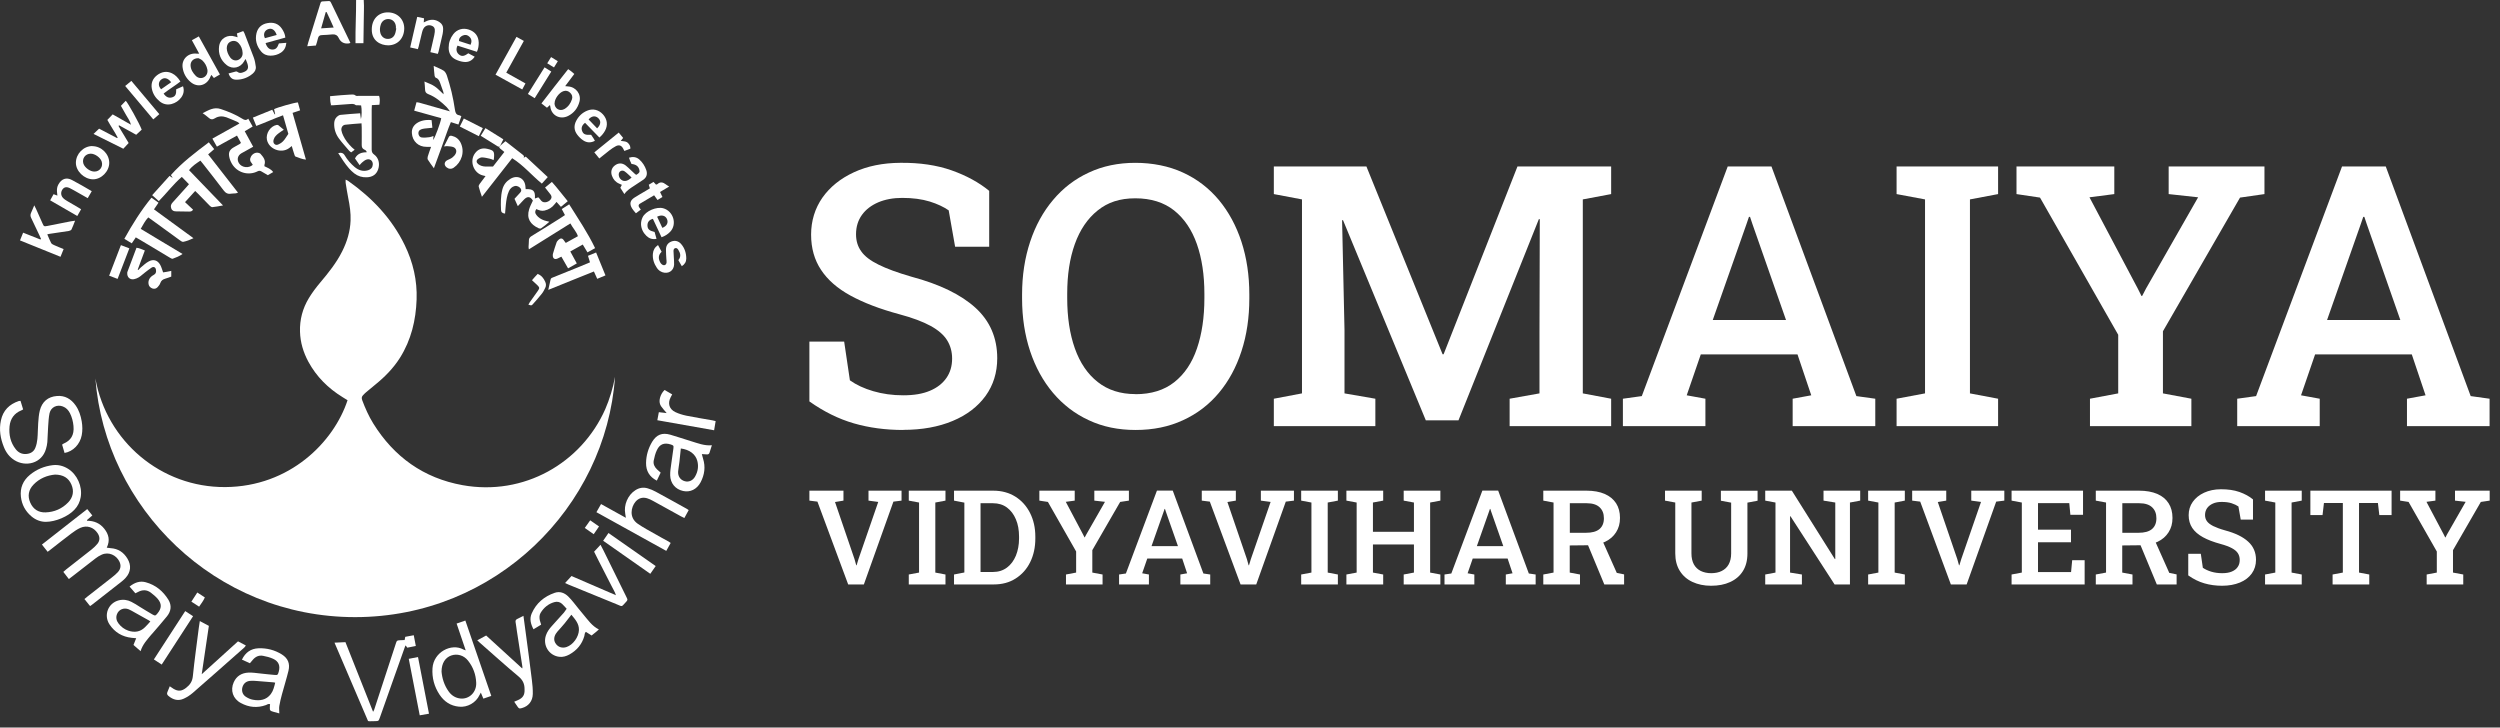 <svg width="189" height="55" viewBox="0 0 189 55" fill="none" xmlns="http://www.w3.org/2000/svg">
<rect x="0" y="0" width="189" height="55" fill="#333333" stroke="none"/>
<g clip-path="url(#clip0_856_8811)">
<path d="M26.488 3.245C26.419 3.268 26.397 3.283 26.366 3.283C26.006 3.328 25.751 3.187 25.599 2.857C25.513 2.67 25.361 2.584 25.143 2.599C24.877 2.622 24.619 2.645 24.353 2.652C24.17 2.652 24.072 2.721 24.034 2.911C24.003 3.085 23.935 3.26 23.881 3.442C23.669 3.458 23.464 3.473 23.228 3.496C23.259 3.374 23.281 3.29 23.304 3.207C23.6 2.257 23.897 1.3 24.193 0.35C24.261 0.114 24.269 0.107 24.512 0.099C25.052 0.084 24.907 -0.015 25.158 0.479C25.553 1.285 25.941 2.098 26.328 2.903C26.381 3.009 26.427 3.116 26.488 3.237M24.695 0.912H24.626C24.512 1.307 24.406 1.702 24.277 2.143C24.619 2.12 24.9 2.105 25.226 2.082C25.037 1.664 24.877 1.285 24.695 0.92" fill="white"/>
<path d="M28.107 2.219C28.107 1.459 28.601 0.935 29.315 0.935C30.029 0.935 30.553 1.444 30.561 2.135C30.561 2.887 30.067 3.419 29.353 3.427C28.768 3.427 28.091 3.085 28.107 2.219ZM29.953 2.15C29.953 2.15 29.938 2.15 29.93 2.15C29.93 2.097 29.93 2.044 29.93 1.991C29.9 1.687 29.695 1.474 29.421 1.444C29.125 1.413 28.874 1.573 28.783 1.869C28.715 2.082 28.699 2.295 28.76 2.507C28.836 2.766 29.041 2.933 29.292 2.941C29.543 2.956 29.771 2.819 29.862 2.568C29.915 2.439 29.93 2.287 29.961 2.15" fill="white"/>
<path d="M31.579 3.715C31.381 3.67 31.206 3.632 31.009 3.586C31.191 2.811 31.366 2.059 31.541 1.276C31.73 1.314 31.89 1.345 32.057 1.383C32.057 1.489 32.042 1.573 32.035 1.694C32.126 1.649 32.202 1.611 32.278 1.58C32.612 1.444 32.931 1.466 33.235 1.679C33.41 1.801 33.509 1.968 33.501 2.188C33.501 2.317 33.486 2.439 33.463 2.568C33.364 3.009 33.265 3.45 33.159 3.89C33.144 3.943 33.121 3.989 33.098 4.073C32.916 4.027 32.733 3.989 32.536 3.943C32.62 3.571 32.703 3.229 32.779 2.887C32.817 2.728 32.855 2.568 32.87 2.409C32.901 2.143 32.817 2.006 32.612 1.937C32.399 1.861 32.164 1.937 32.035 2.127C31.974 2.219 31.936 2.325 31.913 2.424C31.822 2.796 31.73 3.161 31.647 3.533C31.632 3.586 31.617 3.632 31.586 3.723" fill="white"/>
<path d="M26.921 0H27.499C27.537 0.547 27.499 1.087 27.499 1.618C27.499 2.15 27.484 2.705 27.476 3.267H26.876C26.861 2.181 26.929 1.109 26.921 0Z" fill="white"/>
<path d="M46.494 28.51C45.795 38.327 37.468 46.655 26.845 46.655C16.253 46.655 7.955 38.373 7.211 28.609C8.062 33.373 12.18 36.853 17.028 36.823C21.914 36.792 25.234 33.419 26.275 30.258C26.154 30.182 26.024 30.098 25.895 30.022C24.809 29.353 23.927 28.48 23.312 27.347C22.932 26.641 22.704 25.889 22.681 25.083C22.651 24.171 22.879 23.313 23.35 22.538C23.6 22.12 23.904 21.725 24.216 21.352C24.839 20.615 25.439 19.863 25.872 18.997C26.237 18.267 26.473 17.5 26.503 16.679C26.526 16.102 26.442 15.54 26.328 14.977C26.252 14.597 26.192 14.21 26.131 13.822C26.123 13.754 26.131 13.685 26.131 13.579C26.222 13.625 26.29 13.648 26.343 13.693C28.144 14.97 29.626 16.527 30.599 18.533C31.229 19.833 31.548 21.2 31.495 22.644C31.442 24.209 31.085 25.699 30.241 27.044C29.747 27.826 29.109 28.48 28.387 29.065C28.144 29.262 27.909 29.452 27.673 29.657C27.597 29.718 27.529 29.794 27.46 29.863C27.339 29.977 27.324 30.098 27.384 30.258C27.612 30.866 27.871 31.451 28.213 32.005C29.785 34.543 32.027 36.146 34.968 36.678C39.603 37.514 43.949 35.014 45.757 30.934C46.069 30.227 46.365 29.255 46.487 28.525" fill="white"/>
<path d="M4.886 34.262C4.825 34.041 4.764 33.836 4.696 33.616C4.734 33.585 4.764 33.555 4.802 33.54C5.349 33.304 5.623 32.902 5.555 32.203C5.524 31.868 5.441 31.541 5.289 31.238C5.167 31.002 5 30.82 4.749 30.728C4.316 30.561 3.853 30.774 3.746 31.238C3.678 31.564 3.663 31.899 3.64 32.233C3.609 32.628 3.609 33.031 3.579 33.426C3.564 33.593 3.526 33.768 3.48 33.927C3.169 35.044 1.938 35.325 1.087 34.786C0.714 34.55 0.456 34.209 0.297 33.806C0.031 33.152 -0.083 32.476 0.069 31.785C0.228 31.032 0.699 30.561 1.421 30.318C1.452 30.311 1.489 30.311 1.55 30.303C1.619 30.523 1.679 30.728 1.748 30.949C1.687 30.987 1.657 31.01 1.611 31.025C1.072 31.245 0.783 31.655 0.722 32.225C0.661 32.864 0.79 33.456 1.193 33.965C1.391 34.216 1.657 34.345 1.976 34.322C2.303 34.3 2.561 34.148 2.675 33.844C2.758 33.639 2.804 33.411 2.827 33.183C2.865 32.788 2.857 32.385 2.888 31.982C2.91 31.671 2.933 31.344 3.009 31.04C3.176 30.371 3.625 29.991 4.301 29.938C4.901 29.885 5.372 30.159 5.714 30.645C5.973 31.01 6.102 31.42 6.178 31.853C6.238 32.203 6.246 32.56 6.178 32.909C6.049 33.585 5.532 34.133 4.871 34.246" fill="white"/>
<path d="M6.975 38.973C6.823 39.102 6.694 39.208 6.573 39.315C6.573 39.337 6.573 39.352 6.58 39.368C7.112 39.368 7.56 39.558 7.887 39.976C8.222 40.401 8.336 40.857 8.07 41.404C8.184 41.419 8.282 41.434 8.374 41.442C8.936 41.48 9.346 41.754 9.635 42.232C9.939 42.734 9.893 43.251 9.498 43.684C9.415 43.775 9.323 43.866 9.225 43.942C8.465 44.535 7.705 45.127 6.953 45.72C6.915 45.75 6.877 45.773 6.808 45.819C6.671 45.644 6.535 45.469 6.383 45.287C6.466 45.218 6.535 45.158 6.603 45.105C7.219 44.626 7.834 44.147 8.45 43.661C8.609 43.539 8.761 43.41 8.898 43.266C9.133 43.015 9.171 42.741 9.019 42.438C8.791 41.982 8.229 41.685 7.682 41.936C7.515 42.012 7.363 42.103 7.219 42.217C6.626 42.673 6.041 43.129 5.456 43.585C5.38 43.646 5.296 43.699 5.205 43.775C5.061 43.585 4.931 43.418 4.787 43.235C4.871 43.159 4.939 43.099 5.007 43.045C5.646 42.544 6.284 42.05 6.915 41.548C7.074 41.419 7.234 41.275 7.363 41.115C7.568 40.857 7.56 40.584 7.378 40.31C7.082 39.854 6.565 39.687 6.071 39.907C5.836 40.014 5.615 40.166 5.403 40.325C4.878 40.72 4.369 41.123 3.852 41.526C3.776 41.587 3.693 41.64 3.602 41.716C3.457 41.533 3.321 41.366 3.169 41.169C4.316 40.272 5.448 39.391 6.595 38.486C6.732 38.654 6.846 38.798 6.983 38.973" fill="white"/>
<path d="M15.781 10.752C15.926 10.942 16.055 11.101 16.192 11.276C16.032 11.413 15.888 11.535 15.736 11.671C16.488 12.636 17.233 13.586 17.993 14.566C17.909 14.589 17.856 14.62 17.795 14.62C17.689 14.635 17.575 14.62 17.468 14.642C17.218 14.688 17.05 14.589 16.898 14.384C16.389 13.708 15.865 13.047 15.348 12.386C15.288 12.31 15.227 12.234 15.151 12.143C14.839 12.355 14.535 12.545 14.292 12.864C15.136 13.738 15.979 14.612 16.86 15.531C16.556 15.585 16.298 15.638 16.047 15.661C15.987 15.661 15.903 15.6 15.85 15.546C15.554 15.25 15.265 14.946 14.976 14.65C14.915 14.589 14.847 14.528 14.756 14.437C14.497 14.726 14.254 14.992 13.988 15.281C14.209 15.486 14.399 15.668 14.596 15.851C14.52 15.98 14.414 15.995 14.3 15.995C13.973 15.995 13.646 15.987 13.32 15.98C13.152 15.98 13.008 15.934 12.947 15.759C12.886 15.592 12.917 15.448 13.046 15.311C13.396 14.931 13.738 14.544 14.087 14.156C14.148 14.088 14.201 14.019 14.285 13.928C14.102 13.738 13.928 13.563 13.745 13.373C13.099 13.928 12.605 14.597 12.005 15.205C11.838 15.06 11.678 14.916 11.504 14.756C11.952 14.255 12.377 13.784 12.818 13.297C12.894 13.351 12.955 13.396 13.023 13.434C13.023 13.434 13.039 13.419 13.039 13.411C13.001 13.358 12.963 13.297 12.917 13.237C13.76 12.287 14.771 11.527 15.797 10.752" fill="white"/>
<path d="M32.628 9.08C32.651 9.27 32.666 9.46 32.688 9.657C32.476 9.68 32.286 9.695 32.096 9.718C32.012 9.726 31.936 9.749 31.86 9.771C31.678 9.84 31.625 9.931 31.632 10.098C31.648 10.25 31.731 10.379 31.898 10.394C32.081 10.417 32.278 10.394 32.461 10.372C32.559 10.364 32.651 10.319 32.772 10.28C32.764 10.394 32.757 10.486 32.749 10.584C32.879 10.425 33.312 9.262 33.357 8.936C32.688 8.746 32.012 8.563 31.313 8.366C31.374 8.138 31.435 7.94 31.488 7.727C31.572 7.743 31.632 7.743 31.686 7.758C32.111 7.879 32.544 8.001 32.97 8.123C33.304 8.221 33.638 8.312 34.018 8.419C33.919 8.297 33.859 8.191 33.775 8.107C33.365 7.705 32.932 7.332 32.385 7.12C32.202 7.051 32.134 6.945 32.134 6.755C32.134 6.572 32.103 6.398 32.088 6.162C32.385 6.299 32.658 6.382 32.879 6.542C33.106 6.694 33.296 6.914 33.532 7.127C33.524 7.051 33.532 6.998 33.517 6.96C33.441 6.732 33.357 6.496 33.274 6.269C33.213 6.101 33.144 5.949 32.955 5.881C32.909 5.866 32.863 5.79 32.856 5.737C32.825 5.501 32.81 5.273 32.787 4.984C33.068 5.114 33.327 5.205 33.547 5.349C33.661 5.425 33.745 5.592 33.79 5.729C33.919 6.132 34.041 6.542 34.14 6.96C34.246 7.408 34.33 7.864 34.398 8.32C34.429 8.533 34.497 8.685 34.725 8.715C34.77 8.715 34.809 8.753 34.877 8.791C34.809 8.996 34.733 9.194 34.657 9.414C34.467 9.353 34.292 9.3 34.087 9.232C33.843 9.802 33.661 10.387 33.448 10.957C33.236 11.527 33.03 12.097 32.803 12.72C32.62 12.469 32.468 12.271 32.339 12.059C32.309 12.005 32.324 11.906 32.339 11.831C32.407 11.603 32.491 11.375 32.59 11.101C32.453 11.101 32.354 11.101 32.248 11.101C31.632 11.109 31.176 10.676 31.138 10.068C31.116 9.749 31.245 9.505 31.496 9.323C31.769 9.126 32.179 9.034 32.605 9.08" fill="white"/>
<path d="M25.021 7.926C25.006 7.834 24.983 7.766 24.976 7.698C24.96 7.561 24.96 7.432 24.953 7.272C25.249 7.249 25.53 7.219 25.804 7.196C26.032 7.181 26.26 7.158 26.48 7.151C26.625 7.151 26.761 7.113 26.89 7.227C26.936 7.265 27.027 7.249 27.103 7.249C27.529 7.249 27.954 7.249 28.38 7.249H28.661C28.737 7.477 28.714 7.683 28.684 7.918C28.494 7.926 28.319 7.933 28.114 7.948C28.114 8.055 28.099 8.154 28.099 8.252C28.099 9.271 28.099 10.289 28.099 11.307C28.099 11.474 28.144 11.588 28.289 11.687C28.623 11.93 28.729 12.371 28.593 12.789C28.463 13.184 28.167 13.389 27.726 13.404C27.377 13.419 27.058 13.32 26.784 13.108C26.64 12.994 26.511 12.872 26.389 12.735C26.077 12.378 25.827 11.983 25.568 11.573C25.804 11.52 25.956 11.558 26.07 11.763C26.267 12.09 26.518 12.378 26.814 12.629C27.111 12.872 27.438 12.986 27.825 12.872C28.045 12.804 28.167 12.659 28.182 12.447C28.205 12.15 27.962 11.96 27.681 12.074C27.567 12.12 27.468 12.204 27.369 12.287C27.308 12.333 27.263 12.401 27.187 12.485C27.058 12.295 26.944 12.135 26.837 11.976C27.027 11.603 27.354 11.512 27.726 11.512C27.703 11.375 27.605 11.337 27.521 11.299C27.384 11.223 27.346 11.117 27.346 10.957C27.354 10.524 27.346 10.084 27.346 9.65C27.346 9.552 27.339 9.453 27.331 9.324C26.906 9.362 26.495 9.377 26.1 9.43C25.895 9.453 25.781 9.65 25.811 9.856C25.834 9.985 25.88 10.122 25.941 10.243C26.1 10.585 26.336 10.874 26.602 11.14C26.663 11.193 26.723 11.246 26.814 11.322C26.708 11.398 26.632 11.459 26.549 11.52C26.495 11.474 26.434 11.444 26.396 11.398C26.138 11.094 25.865 10.798 25.629 10.479C25.386 10.152 25.257 9.772 25.264 9.362C25.264 9.164 25.318 8.982 25.462 8.837C25.538 8.769 25.644 8.693 25.735 8.685C26.222 8.632 26.708 8.602 27.225 8.564C27.248 8.723 27.27 8.86 27.286 9.005C27.354 8.807 27.361 8.252 27.301 7.971C27.217 7.971 27.126 7.964 27.042 7.956C26.989 7.956 26.921 7.971 26.883 7.941C26.723 7.812 26.541 7.865 26.359 7.872C25.979 7.895 25.599 7.926 25.219 7.956C25.15 7.956 25.082 7.956 24.998 7.956" fill="white"/>
<path d="M35.211 49.177C34.968 48.463 34.747 47.817 34.52 47.141C34.747 47.065 34.953 46.997 35.181 46.913C35.834 48.82 36.487 50.697 37.141 52.612C36.928 52.68 36.738 52.749 36.541 52.817C36.472 52.657 36.419 52.528 36.351 52.361C36.305 52.445 36.275 52.49 36.252 52.544C35.986 53.121 35.34 53.493 34.702 53.425C34.056 53.364 33.577 53.037 33.228 52.513C32.833 51.913 32.65 51.252 32.696 50.522C32.772 49.299 34.124 48.6 35.029 49.101C35.067 49.124 35.112 49.132 35.218 49.17M33.38 50.766C33.418 51.252 33.577 51.806 33.927 52.285C34.139 52.581 34.444 52.772 34.816 52.809C35.477 52.87 36.032 52.331 36.001 51.617C35.978 50.993 35.766 50.423 35.378 49.937C35.059 49.535 34.557 49.398 34.109 49.557C33.661 49.717 33.387 50.135 33.38 50.766Z" fill="white"/>
<path d="M31.283 48.038C31.336 48.319 31.381 48.569 31.435 48.836C31.199 48.881 31.002 48.927 30.789 48.965C30.751 48.911 30.72 48.866 30.667 48.79C30.644 48.828 30.629 48.851 30.622 48.873C30.333 49.694 30.044 50.515 29.748 51.335C29.406 52.308 29.064 53.288 28.714 54.261C28.623 54.511 28.623 54.511 28.35 54.519C28.213 54.519 28.076 54.527 27.939 54.527C27.909 54.527 27.886 54.527 27.825 54.511C26.989 52.559 26.146 50.598 25.288 48.585C25.576 48.569 25.827 48.562 26.116 48.547C26.807 50.294 27.499 52.034 28.205 53.812C28.236 53.752 28.274 53.706 28.289 53.653C28.836 51.981 29.383 50.31 29.93 48.638C29.998 48.425 30.006 48.418 30.234 48.402C30.348 48.402 30.47 48.395 30.591 48.387C30.606 48.304 30.622 48.235 30.637 48.144C30.842 48.106 31.047 48.068 31.283 48.023" fill="white"/>
<path d="M45.279 47.581C45.195 47.657 45.134 47.71 45.074 47.763C44.959 47.855 44.853 47.946 44.724 48.044C44.572 47.946 44.443 47.862 44.298 47.771C44.184 47.847 44.207 47.984 44.177 48.083C43.995 48.713 43.607 49.169 43.045 49.481C42.809 49.61 42.558 49.686 42.285 49.655C41.502 49.564 41.016 48.782 41.274 48.029C41.365 47.756 41.533 47.535 41.723 47.323C42.027 46.988 42.331 46.646 42.634 46.312C42.703 46.228 42.756 46.137 42.84 46.023C42.718 45.894 42.612 45.765 42.49 45.651C42.323 45.499 42.118 45.461 41.905 45.522C41.449 45.651 41.107 45.94 40.864 46.343C40.765 46.517 40.773 46.707 40.811 46.897C40.834 46.996 40.864 47.087 40.91 47.224C40.727 47.33 40.537 47.452 40.332 47.573C40.119 47.171 40.021 46.783 40.195 46.38C40.537 45.598 41.138 45.089 41.943 44.815C42.323 44.686 42.665 44.815 42.946 45.081C43.105 45.233 43.242 45.4 43.379 45.567C43.622 45.864 43.85 46.168 44.101 46.456C44.45 46.867 44.754 47.33 45.279 47.589M43.197 46.472C43.014 46.715 42.855 46.92 42.688 47.125C42.513 47.338 42.331 47.535 42.148 47.741C42.102 47.794 42.057 47.855 42.019 47.915C41.852 48.189 41.859 48.47 42.042 48.698C42.224 48.934 42.52 49.017 42.824 48.918C43.326 48.751 43.751 48.158 43.767 47.627C43.782 47.148 43.486 46.829 43.189 46.464" fill="white"/>
<path d="M18.898 50.142C18.7 50.051 18.503 49.967 18.29 49.869C18.556 49.322 18.966 49.033 19.544 49.01C20.174 48.987 20.767 49.139 21.306 49.474C21.777 49.77 21.937 50.173 21.808 50.712C21.663 51.312 21.474 51.897 21.314 52.498C21.238 52.786 21.162 53.075 21.116 53.371C21.086 53.546 21.116 53.729 21.116 53.934C20.957 53.888 20.828 53.858 20.698 53.82C20.402 53.736 20.387 53.721 20.402 53.402C20.402 53.349 20.41 53.295 20.417 53.235C20.288 53.189 20.197 53.265 20.106 53.303C19.452 53.539 18.814 53.478 18.214 53.151C17.606 52.832 17.393 52.186 17.674 51.571C17.887 51.1 18.282 50.872 18.776 50.849C19.08 50.834 19.392 50.887 19.695 50.917C20.045 50.948 20.395 51.001 20.752 51.024C20.987 51.046 21.002 51.024 21.071 50.788C21.2 50.325 21.071 49.998 20.638 49.8C20.402 49.694 20.144 49.626 19.886 49.58C19.574 49.519 19.316 49.641 19.11 49.884C19.05 49.96 18.989 50.036 18.905 50.127M20.812 51.616C20.752 51.601 20.721 51.586 20.683 51.586C20.281 51.556 19.87 51.517 19.46 51.487C19.278 51.472 19.095 51.457 18.921 51.472C18.616 51.495 18.411 51.669 18.328 51.951C18.252 52.217 18.328 52.505 18.579 52.672C18.746 52.779 18.936 52.87 19.126 52.9C19.642 52.999 20.129 52.923 20.471 52.475C20.66 52.224 20.729 51.92 20.805 51.616" fill="white"/>
<path d="M10.63 49.23C10.425 49.055 10.266 48.911 10.091 48.759C10.159 48.592 10.22 48.44 10.296 48.25C10.167 48.235 10.06 48.227 9.962 48.22C9.24 48.144 8.67 47.802 8.275 47.201C7.819 46.502 8.176 45.59 8.982 45.385C9.308 45.302 9.635 45.347 9.931 45.499C10.152 45.606 10.357 45.742 10.562 45.872C10.881 46.062 11.193 46.267 11.519 46.449C11.732 46.571 11.755 46.556 11.907 46.373C12.226 45.986 12.241 45.651 11.922 45.271C11.77 45.097 11.588 44.945 11.398 44.8C11.101 44.58 10.775 44.572 10.448 44.747C10.387 44.778 10.319 44.816 10.235 44.853C10.091 44.686 9.947 44.527 9.795 44.344C10.175 44.041 10.57 43.896 11.018 44.018C11.77 44.223 12.332 44.694 12.735 45.347C12.993 45.781 12.933 46.206 12.629 46.586C12.272 47.027 11.892 47.46 11.519 47.893C11.489 47.931 11.459 47.961 11.428 47.992C11.124 48.364 10.79 48.706 10.63 49.223M11.367 46.981C11.299 46.935 11.276 46.913 11.246 46.898C10.881 46.692 10.524 46.487 10.159 46.29C10.015 46.214 9.878 46.122 9.726 46.062C9.361 45.917 8.982 46.077 8.845 46.426C8.746 46.685 8.799 46.928 8.966 47.141C9.156 47.391 9.399 47.574 9.703 47.68C10.167 47.832 10.6 47.779 10.957 47.422C11.094 47.293 11.215 47.148 11.367 46.981Z" fill="white"/>
<path d="M49.944 35.736C49.845 35.933 49.754 36.131 49.655 36.336C49.093 36.047 48.835 35.599 48.842 34.998C48.85 34.429 49.01 33.889 49.306 33.395C49.64 32.856 50.058 32.689 50.674 32.863C51.198 33.015 51.707 33.19 52.231 33.35C52.74 33.502 53.242 33.714 53.819 33.661C53.751 33.866 53.698 34.049 53.637 34.231C53.607 34.322 53.538 34.36 53.447 34.353C53.333 34.353 53.211 34.337 53.059 34.33C53.09 34.459 53.12 34.565 53.151 34.672C53.348 35.295 53.265 35.888 52.968 36.457C52.687 36.989 52.178 37.24 51.639 37.118C51.061 36.989 50.681 36.541 50.666 35.933C50.658 35.637 50.712 35.34 50.75 35.044C50.795 34.664 50.864 34.292 50.909 33.912C50.94 33.684 50.909 33.669 50.704 33.6C50.225 33.448 49.876 33.57 49.663 34.026C49.541 34.277 49.473 34.558 49.42 34.824C49.374 35.082 49.481 35.303 49.671 35.485C49.754 35.561 49.845 35.637 49.944 35.728M51.471 33.897C51.433 34.246 51.403 34.581 51.365 34.915C51.335 35.158 51.289 35.401 51.266 35.644C51.243 36.017 51.441 36.29 51.775 36.381C52.072 36.465 52.383 36.328 52.55 36.024C52.763 35.652 52.824 35.257 52.718 34.847C52.581 34.33 52.125 33.988 51.464 33.904" fill="white"/>
<path d="M50.704 41.047C50.59 41.252 50.492 41.434 50.37 41.647C48.6 40.674 46.86 39.702 45.089 38.722C45.211 38.509 45.317 38.319 45.439 38.106C46.062 38.456 46.67 38.782 47.316 39.147C47.293 39.01 47.285 38.927 47.27 38.851C47.141 38.182 47.46 37.422 48.037 37.058C48.334 36.868 48.645 36.822 48.972 36.921C49.177 36.982 49.382 37.065 49.572 37.172C50.362 37.597 51.145 38.038 51.928 38.471C51.966 38.494 52.004 38.517 52.065 38.562C51.958 38.76 51.852 38.957 51.738 39.162C51.639 39.109 51.555 39.071 51.479 39.033C50.773 38.646 50.066 38.251 49.359 37.863C49.215 37.787 49.071 37.711 48.911 37.666C48.562 37.567 48.265 37.666 48.037 37.939C47.711 38.334 47.536 39.124 48.212 39.595C48.63 39.884 49.078 40.12 49.519 40.37C49.853 40.568 50.203 40.75 50.545 40.94C50.59 40.963 50.636 41.001 50.704 41.047Z" fill="white"/>
<path d="M42.437 19.406C42.316 19.467 42.232 19.512 42.141 19.55C41.943 19.634 41.799 19.55 41.791 19.33C41.791 19.277 41.791 19.216 41.806 19.171C41.89 18.889 41.974 18.616 42.072 18.342C42.095 18.266 42.156 18.198 42.209 18.145C42.399 17.97 42.521 17.993 42.658 18.213C42.688 18.259 42.718 18.297 42.772 18.365C43.075 18.198 43.372 18.031 43.691 17.856C43.569 17.491 43.303 17.241 43.121 16.891C42.065 17.552 41.039 18.19 39.983 18.851C39.968 18.76 39.953 18.707 39.96 18.646C39.96 18.502 39.99 18.358 39.983 18.213C39.975 18.038 40.036 17.932 40.196 17.841C40.948 17.385 41.693 16.914 42.437 16.443C42.521 16.39 42.604 16.336 42.711 16.26C42.627 16.116 42.559 15.972 42.468 15.804C42.65 15.69 42.832 15.576 43.03 15.447C43.714 16.541 44.428 17.59 44.99 18.76C44.808 18.859 44.618 18.965 44.413 19.079C44.291 18.874 44.177 18.692 44.056 18.487C43.736 18.661 43.44 18.829 43.114 19.011C43.281 19.315 43.433 19.596 43.607 19.915C43.387 20.037 43.182 20.158 42.946 20.288C42.772 19.991 42.612 19.71 42.437 19.398" fill="white"/>
<path d="M16.071 10.47C16.42 10.273 16.755 10.09 17.081 9.908C17.416 9.726 17.742 9.536 18.099 9.338C18.039 9.285 18.008 9.239 17.963 9.224C17.682 9.103 17.4 8.973 17.112 8.867C16.823 8.768 16.519 8.768 16.245 8.943C16.063 9.057 15.919 9.042 15.759 8.89C15.638 8.776 15.486 8.677 15.319 8.556C15.774 8.328 16.169 8.069 16.694 8.244C17.264 8.434 17.818 8.662 18.328 8.981C18.472 9.072 18.601 9.125 18.768 8.973C18.882 9.179 18.988 9.361 19.102 9.566C18.897 9.688 18.715 9.794 18.502 9.923C18.715 10.311 18.92 10.691 19.14 11.093C18.951 11.2 18.776 11.291 18.609 11.39C18.487 11.458 18.373 11.519 18.252 11.587C17.97 11.755 17.894 12.051 18.061 12.332C18.274 12.674 18.791 12.742 19.11 12.461C19.095 12.438 19.08 12.408 19.057 12.377C18.89 12.188 18.867 12.036 18.973 11.838C19.08 11.64 19.3 11.511 19.513 11.549C19.581 11.565 19.665 11.587 19.703 11.64C19.908 11.876 20.113 12.119 19.991 12.469C19.984 12.492 19.991 12.522 19.991 12.568C20.212 12.681 20.47 12.758 20.653 13.008C20.508 13.092 20.371 13.168 20.25 13.244C20.067 13.137 19.908 13.039 19.741 12.947C19.657 12.902 19.574 12.902 19.482 12.947C18.783 13.305 17.932 13.061 17.53 12.377C17.431 12.21 17.355 12.013 17.325 11.823C17.264 11.496 17.385 11.299 17.682 11.131C17.841 11.04 17.993 10.949 18.153 10.866C18.168 10.858 18.175 10.843 18.213 10.797C18.122 10.63 18.031 10.455 17.917 10.25C17.4 10.531 16.914 10.805 16.398 11.086C16.284 10.888 16.185 10.698 16.063 10.493" fill="white"/>
<path d="M3.458 39.451C3.085 39.451 2.698 39.314 2.371 39.033C1.915 38.645 1.649 38.151 1.581 37.559C1.505 36.882 1.74 36.328 2.265 35.895C2.766 35.484 3.351 35.241 3.997 35.165C4.407 35.12 4.787 35.218 5.145 35.439C5.836 35.872 6.239 36.776 6.102 37.581C6.041 37.946 5.882 38.273 5.623 38.539C5.16 39.04 4.202 39.451 3.465 39.451M4.164 35.879C3.572 35.933 2.987 36.161 2.531 36.639C2.158 37.027 2.067 37.498 2.288 37.999C2.508 38.501 2.918 38.759 3.45 38.736C4.104 38.714 4.689 38.463 5.152 37.984C5.524 37.597 5.616 37.126 5.395 36.624C5.175 36.123 4.772 35.887 4.164 35.879Z" fill="white"/>
<path d="M10.251 17.971C10.152 18.115 10.061 18.252 9.962 18.396C9.772 18.282 9.597 18.176 9.4 18.054C10.008 16.96 10.653 15.919 11.451 14.946C11.634 15.075 11.801 15.197 11.983 15.326C11.869 15.493 11.763 15.653 11.641 15.828C12.629 16.55 13.609 17.264 14.627 18.008C14.354 18.138 14.111 18.229 13.86 18.282C13.784 18.297 13.678 18.229 13.601 18.168C12.895 17.659 12.188 17.15 11.489 16.633C11.406 16.572 11.314 16.512 11.208 16.436C10.965 16.694 10.82 16.99 10.638 17.302C11.694 17.94 12.728 18.563 13.799 19.201C13.556 19.376 13.305 19.467 13.062 19.558C13.001 19.581 12.895 19.513 12.819 19.467C12.082 19.027 11.337 18.578 10.6 18.138C10.494 18.069 10.38 18.016 10.258 17.94" fill="white"/>
<path d="M36.092 48.401C36.32 48.279 36.525 48.166 36.753 48.044C37.657 48.872 38.562 49.693 39.481 50.536C39.481 50.491 39.504 50.453 39.496 50.43C39.359 49.526 39.215 48.621 39.078 47.717C39.04 47.489 39.025 47.269 38.979 47.041C38.957 46.919 38.995 46.851 39.093 46.798C39.245 46.722 39.397 46.646 39.572 46.555C39.633 46.995 39.686 47.398 39.739 47.793C39.899 49.001 40.066 50.202 40.21 51.41C40.256 51.76 40.286 52.117 40.279 52.466C40.271 53.006 39.952 53.393 39.458 53.53C39.261 53.583 39.238 53.583 39.116 53.408C39.04 53.294 38.964 53.188 38.873 53.051C38.979 53.006 39.063 52.968 39.154 52.93C39.534 52.763 39.678 52.535 39.656 52.117C39.656 52.109 39.656 52.102 39.656 52.086C39.656 51.706 39.526 51.418 39.215 51.152C38.212 50.316 37.239 49.434 36.259 48.576C36.198 48.523 36.145 48.469 36.069 48.394" fill="white"/>
<path d="M15.121 46.959C15.372 47.088 15.577 47.202 15.79 47.316C15.607 48.539 15.432 49.74 15.25 50.971C16.177 50.127 17.081 49.314 17.993 48.486C18.198 48.592 18.381 48.691 18.586 48.798C18.54 48.866 18.51 48.919 18.464 48.957C17.172 50.097 15.881 51.244 14.581 52.376C14.376 52.551 14.148 52.703 13.898 52.817C13.48 53.015 13.085 52.908 12.735 52.612C12.636 52.528 12.606 52.445 12.651 52.331C12.712 52.194 12.765 52.05 12.834 51.883C12.94 51.951 13.031 52.019 13.115 52.072C13.472 52.285 13.738 52.255 14.065 52.004C14.361 51.776 14.543 51.518 14.581 51.108C14.703 49.892 14.878 48.676 15.03 47.46C15.053 47.308 15.075 47.156 15.106 46.951" fill="white"/>
<path d="M37.802 11.025C37.931 10.911 38.06 10.805 38.212 10.676C38.265 10.714 38.356 10.782 38.447 10.858C38.797 11.132 39.147 11.405 39.496 11.679C39.58 11.747 39.656 11.8 39.587 11.93C39.633 11.907 39.678 11.876 39.747 11.838C40.286 12.347 40.841 12.857 41.411 13.388C41.259 13.556 41.122 13.715 40.963 13.882C40.203 13.259 39.58 12.499 38.721 11.96C37.969 12.917 37.224 13.875 36.434 14.878C36.335 14.589 36.252 14.353 36.191 14.11C36.176 14.05 36.221 13.958 36.267 13.898C36.404 13.707 36.548 13.525 36.707 13.312C36.616 13.29 36.571 13.282 36.517 13.267C35.803 13.1 35.469 12.18 35.91 11.588C36.145 11.268 36.464 11.162 36.844 11.253C37.331 11.367 37.384 11.443 37.346 11.93C37.346 11.983 37.331 12.028 37.315 12.104C37.209 12.059 37.118 12.013 37.027 11.998C36.837 11.952 36.639 11.907 36.441 11.899C36.343 11.899 36.229 11.952 36.145 12.013C35.993 12.127 36.001 12.279 36.145 12.401C36.305 12.53 36.495 12.583 36.7 12.591C36.882 12.591 37.057 12.591 37.27 12.591C37.536 12.249 37.824 11.876 38.128 11.489C38.022 11.398 37.931 11.322 37.84 11.253C37.764 11.193 37.695 11.132 37.779 11.025H37.802Z" fill="white"/>
<path d="M20.584 8.298C20.66 8.442 20.713 8.549 20.766 8.647C20.781 8.647 20.789 8.64 20.804 8.632C20.774 8.503 20.751 8.374 20.721 8.252C20.956 8.123 22.263 7.751 22.521 7.743C22.575 7.933 22.628 8.131 22.688 8.343C22.491 8.412 22.324 8.465 22.119 8.533C22.453 9.711 22.787 10.874 23.129 12.067C22.825 12.036 22.59 11.922 22.346 11.839C22.301 11.823 22.263 11.725 22.248 11.664C22.179 11.466 22.126 11.269 22.058 11.041C21.967 11.109 21.898 11.162 21.83 11.216C21.237 11.626 20.325 11.269 20.181 10.57C20.082 10.091 20.432 9.544 20.91 9.445C20.956 9.438 21.024 9.445 21.055 9.476C21.192 9.582 21.321 9.696 21.457 9.81C21.305 9.909 21.176 9.985 21.055 10.084C20.895 10.205 20.751 10.342 20.69 10.547C20.652 10.676 20.652 10.805 20.758 10.896C20.865 10.988 20.979 10.957 21.093 10.896C21.313 10.798 21.473 10.623 21.602 10.418C21.655 10.327 21.716 10.243 21.799 10.121C21.678 9.688 21.541 9.225 21.397 8.716C20.705 8.967 20.067 9.263 19.375 9.521C19.292 9.316 19.208 9.126 19.117 8.891C19.619 8.685 20.105 8.495 20.599 8.29" fill="white"/>
<path d="M38.174 16.147C37.984 16.124 37.885 16.048 37.878 15.873C37.855 15.356 37.847 14.84 37.977 14.331C38.068 13.973 38.273 13.715 38.577 13.525C39.124 13.191 39.686 13.479 39.724 14.118C39.724 14.179 39.732 14.239 39.739 14.3C40.325 14.277 40.476 14.429 40.438 15.007C40.522 14.976 40.606 14.946 40.697 14.916C40.773 14.999 40.849 15.075 40.91 15.166C41.099 15.417 41.571 15.265 41.677 14.992C41.723 14.878 41.677 14.779 41.609 14.688C41.479 14.528 41.35 14.361 41.206 14.179C41.373 14.042 41.533 13.905 41.723 13.753C42.141 14.217 42.505 14.71 42.923 15.212C42.741 15.356 42.581 15.493 42.406 15.637C42.292 15.508 42.186 15.402 42.072 15.265C42.019 15.326 41.973 15.379 41.935 15.432C41.738 15.691 41.487 15.843 41.168 15.919C40.94 15.972 40.742 15.896 40.545 15.805C40.431 15.987 40.431 16.086 40.552 16.253C40.704 16.458 40.91 16.58 41.145 16.663C41.252 16.701 41.373 16.724 41.533 16.762C41.32 16.96 41.115 17.119 40.894 17.271C40.856 17.294 40.773 17.271 40.72 17.256C40.096 16.967 39.785 16.519 40.005 15.812C40.074 15.592 40.188 15.379 40.286 15.166C40.096 14.847 39.876 14.817 39.618 15.083C39.466 15.235 39.322 15.402 39.147 15.584C39.056 15.387 38.987 15.22 38.896 15.03C39.017 14.893 39.139 14.764 39.261 14.634C39.352 14.536 39.458 14.437 39.375 14.277C39.291 14.125 39.078 14.019 38.911 14.065C38.706 14.118 38.562 14.262 38.478 14.444C38.326 14.771 38.281 15.121 38.242 15.47C38.22 15.691 38.205 15.919 38.182 16.147" fill="white"/>
<path d="M42.711 44.086C42.878 43.904 43.03 43.737 43.205 43.547C44.314 44.025 45.431 44.512 46.563 44.998C46.495 44.747 46.35 44.55 46.252 44.337C46.145 44.117 46.031 43.896 45.917 43.684C45.803 43.463 45.697 43.25 45.583 43.03C45.469 42.81 45.362 42.597 45.248 42.377C45.142 42.156 45.028 41.943 44.914 41.708C45.081 41.533 45.233 41.366 45.4 41.184C45.492 41.351 45.56 41.487 45.628 41.624C46.198 42.787 46.776 43.949 47.346 45.112C47.467 45.355 47.467 45.355 47.285 45.553C46.966 45.895 47.065 45.864 46.654 45.697C45.423 45.196 44.185 44.694 42.954 44.185C42.878 44.155 42.809 44.117 42.711 44.071" fill="white"/>
<path d="M3.579 17.727C3.685 17.962 3.761 18.175 3.868 18.373C3.906 18.441 3.997 18.487 4.08 18.525C4.308 18.631 4.544 18.722 4.81 18.829C4.734 19.026 4.658 19.209 4.574 19.414C3.541 18.996 2.538 18.593 1.512 18.175C1.596 17.97 1.664 17.803 1.748 17.59C2.196 17.765 2.621 17.94 3.054 18.107C3.07 18.092 3.085 18.076 3.1 18.061C3.062 17.978 3.024 17.887 2.986 17.803C2.773 17.362 2.568 16.914 2.355 16.473C2.295 16.352 2.287 16.238 2.34 16.108C2.424 15.934 2.492 15.744 2.591 15.523C2.659 15.66 2.705 15.751 2.751 15.85C2.903 16.2 3.062 16.549 3.214 16.891C3.32 17.127 3.328 17.127 3.586 17.081C4.171 16.967 4.764 16.846 5.349 16.732C5.44 16.716 5.539 16.701 5.676 16.686C5.577 16.937 5.501 17.149 5.402 17.355C5.372 17.408 5.273 17.446 5.205 17.461C4.734 17.537 4.255 17.605 3.776 17.674C3.723 17.674 3.67 17.697 3.571 17.719" fill="white"/>
<path d="M17.271 5.554C17.461 5.501 17.651 5.448 17.841 5.402C17.879 5.395 17.932 5.417 17.962 5.44C18.084 5.539 18.213 5.524 18.35 5.478C18.738 5.349 18.829 5.159 18.692 4.772C18.662 4.68 18.616 4.589 18.57 4.46C18.517 4.536 18.479 4.582 18.456 4.635C18.175 5.129 17.583 5.273 17.134 4.916C16.686 4.559 16.488 4.065 16.564 3.495C16.648 2.895 17.21 2.576 17.788 2.766C17.833 2.781 17.887 2.796 17.962 2.819C17.947 2.712 17.932 2.636 17.909 2.53C18.061 2.477 18.213 2.416 18.388 2.348C18.418 2.401 18.449 2.446 18.472 2.492C18.715 3.115 18.958 3.738 19.193 4.369C19.269 4.582 19.307 4.802 19.338 5.03C19.368 5.243 19.269 5.425 19.11 5.562C18.753 5.866 18.335 6.025 17.864 6.025C17.567 6.025 17.385 5.873 17.279 5.554M17.142 3.639C17.149 3.898 17.248 4.126 17.4 4.338C17.545 4.536 17.765 4.612 17.97 4.544C18.198 4.468 18.358 4.255 18.342 4.004C18.327 3.723 18.236 3.472 18.046 3.267C17.879 3.092 17.666 3.047 17.453 3.138C17.241 3.229 17.149 3.404 17.142 3.639Z" fill="white"/>
<path d="M7.067 10.129C7.226 9.977 7.355 9.855 7.492 9.726C7.948 9.961 8.404 10.205 8.852 10.44C8.868 10.425 8.883 10.417 8.898 10.402C8.662 9.946 8.366 9.528 8.115 9.065C8.252 8.928 8.381 8.791 8.518 8.647C8.974 8.905 9.415 9.156 9.901 9.43C9.825 9.126 9.658 8.92 9.536 8.7C9.415 8.472 9.278 8.244 9.141 8.001C9.27 7.864 9.384 7.743 9.506 7.621C9.665 7.758 10.524 9.308 10.714 9.802C10.592 9.916 10.456 10.037 10.296 10.189C9.878 9.961 9.437 9.718 9.004 9.475C8.989 9.49 8.974 9.505 8.959 9.521C9.194 9.954 9.475 10.364 9.726 10.812C9.597 10.949 9.468 11.086 9.323 11.245C8.586 10.881 7.857 10.516 7.082 10.129" fill="white"/>
<path d="M15.03 2.751C15.569 3.716 16.086 4.666 16.626 5.631C16.466 5.722 16.322 5.806 16.17 5.897C16.101 5.813 16.048 5.745 15.98 5.661C15.949 5.714 15.927 5.752 15.912 5.79C15.653 6.467 14.939 6.664 14.399 6.193C14.073 5.912 13.867 5.547 13.807 5.114C13.708 4.476 14.24 3.967 14.886 4.058C14.931 4.058 14.969 4.058 15.06 4.058C14.87 3.708 14.696 3.389 14.506 3.04C14.681 2.941 14.84 2.857 15.03 2.751ZM14.992 4.4C14.62 4.4 14.392 4.643 14.407 4.955C14.422 5.266 14.589 5.517 14.802 5.737C14.977 5.912 15.228 5.95 15.425 5.836C15.623 5.722 15.722 5.502 15.676 5.251C15.623 4.985 15.493 4.757 15.304 4.575C15.205 4.483 15.06 4.43 15 4.4" fill="white"/>
<path d="M41.586 7.933C41.487 8.016 41.426 8.077 41.351 8.145C41.214 8.039 41.092 7.94 40.933 7.819C41.601 6.945 42.27 6.094 42.954 5.228C43.045 5.288 43.121 5.342 43.197 5.402C43.265 5.455 43.334 5.516 43.417 5.592C43.189 5.896 42.969 6.185 42.726 6.512C42.832 6.527 42.893 6.534 42.946 6.534C43.539 6.572 43.964 7.12 43.805 7.697C43.676 8.176 43.387 8.548 42.946 8.768C42.338 9.072 41.693 8.723 41.609 8.092C41.609 8.054 41.594 8.024 41.578 7.94M41.92 7.796C41.92 8.214 42.316 8.449 42.68 8.237C42.961 8.069 43.144 7.811 43.243 7.499C43.303 7.309 43.243 7.142 43.098 7.006C42.954 6.876 42.794 6.823 42.597 6.892C42.27 6.998 41.928 7.461 41.928 7.803" fill="white"/>
<path d="M54.101 31.845C54.063 32.072 54.025 32.285 53.987 32.528C52.543 32.278 51.13 32.027 49.694 31.769C49.732 31.556 49.77 31.373 49.808 31.161C50.005 31.183 50.18 31.206 50.4 31.229C50.233 31.032 50.089 30.872 49.967 30.697C49.846 30.507 49.838 30.287 49.899 30.067C49.959 29.854 50.058 29.664 50.241 29.481C50.431 29.588 50.621 29.702 50.818 29.816C50.773 29.899 50.735 29.96 50.704 30.029C50.461 30.492 50.59 30.94 51.069 31.161C51.327 31.282 51.608 31.366 51.897 31.427C52.543 31.556 53.197 31.662 53.85 31.776C53.918 31.791 53.987 31.814 54.108 31.837" fill="white"/>
<path d="M12.948 20.486V20.911C12.803 20.964 12.644 21.025 12.484 21.071C12.31 21.124 12.188 21.207 12.12 21.398C12.082 21.512 11.998 21.618 11.915 21.709C11.808 21.823 11.671 21.861 11.519 21.808C11.367 21.747 11.261 21.648 11.231 21.481C11.185 21.215 11.307 20.949 11.611 20.79C11.785 20.698 11.816 20.577 11.793 20.41C11.77 20.212 11.633 20.129 11.466 20.227C11.284 20.341 11.117 20.486 10.942 20.615C10.79 20.729 10.653 20.866 10.494 20.964C10.38 21.033 10.25 21.086 10.121 21.109C9.81 21.162 9.597 20.942 9.62 20.63C9.62 20.6 9.62 20.577 9.635 20.547C9.863 19.946 10.083 19.346 10.319 18.73C10.554 18.753 10.729 18.86 10.95 18.936C10.767 19.43 10.585 19.908 10.41 20.387C10.425 20.395 10.44 20.402 10.463 20.41C10.524 20.349 10.577 20.273 10.646 20.22C10.843 20.06 11.025 19.878 11.246 19.764C11.588 19.574 11.907 19.665 12.104 20.007C12.203 20.174 12.249 20.372 12.332 20.592C12.408 20.577 12.507 20.569 12.614 20.547C12.72 20.531 12.826 20.509 12.963 20.478" fill="white"/>
<path d="M41.449 21.915C41.518 21.611 41.571 21.367 41.624 21.132C41.647 21.01 41.753 20.995 41.844 20.957C42.513 20.684 43.189 20.41 43.858 20.144C44.101 20.045 44.344 19.947 44.603 19.832C44.55 19.665 44.504 19.513 44.451 19.339C44.648 19.263 44.838 19.179 45.066 19.088C45.302 19.673 45.53 20.228 45.773 20.82C45.568 20.912 45.37 20.988 45.15 21.079C45.066 20.889 44.99 20.721 44.899 20.524C44.322 20.759 43.759 20.98 43.197 21.208C42.635 21.436 42.072 21.664 41.449 21.915Z" fill="white"/>
<path d="M46.889 14.217C46.935 14.126 46.965 14.058 47.011 13.974C46.935 13.936 46.867 13.906 46.806 13.883C46.54 13.769 46.365 13.564 46.267 13.298C46.153 13.002 46.228 12.705 46.472 12.515C46.73 12.31 47.034 12.302 47.3 12.508C47.444 12.614 47.566 12.751 47.703 12.872C47.809 12.971 47.915 13.07 48.022 13.169C48.044 13.191 48.083 13.199 48.113 13.214C48.341 13.077 48.379 13.002 48.333 12.834C48.265 12.568 48.083 12.432 47.741 12.394C47.71 12.325 47.665 12.242 47.634 12.158C47.604 12.082 47.581 12.014 47.551 11.922C47.847 11.831 48.105 11.862 48.326 12.052C48.576 12.272 48.751 12.546 48.858 12.857C48.956 13.146 48.895 13.397 48.645 13.579C48.417 13.739 48.181 13.89 47.946 14.042C47.68 14.217 47.406 14.377 47.201 14.673C47.095 14.514 47.004 14.369 46.905 14.21M47.748 13.419C47.573 13.26 47.414 13.093 47.224 12.956C47.026 12.819 46.783 12.941 46.776 13.184C46.776 13.29 46.813 13.419 46.882 13.503C47.095 13.769 47.421 13.739 47.748 13.419Z" fill="white"/>
<path d="M6.983 11.049C7.667 11.049 8.259 11.641 8.259 12.31C8.259 12.956 7.659 13.564 7.029 13.556C6.36 13.549 5.729 12.933 5.737 12.295C5.744 11.618 6.322 11.041 6.983 11.041M6.861 11.618C6.451 11.618 6.178 11.991 6.307 12.378C6.413 12.682 6.823 12.979 7.143 12.971C7.553 12.971 7.819 12.584 7.682 12.196C7.576 11.9 7.173 11.618 6.861 11.618Z" fill="white"/>
<path d="M13.328 6.748C13.502 6.672 13.662 6.596 13.837 6.52C13.943 6.846 13.882 7.12 13.7 7.371C13.518 7.614 13.267 7.789 12.97 7.865C12.644 7.948 12.34 7.88 12.074 7.667C11.77 7.416 11.557 7.105 11.481 6.717C11.398 6.292 11.542 5.942 11.876 5.684C12.218 5.426 12.598 5.35 13.001 5.54C13.267 5.669 13.464 5.881 13.639 6.163C13.221 6.489 12.773 6.755 12.37 7.074C12.553 7.348 12.773 7.439 13.024 7.356C13.259 7.28 13.335 7.12 13.32 6.755M12.94 6.216C12.689 5.889 12.408 5.828 12.173 6.026C11.96 6.208 11.952 6.512 12.18 6.748C12.423 6.573 12.674 6.398 12.94 6.216Z" fill="white"/>
<path d="M20.075 3.252C20.181 3.586 20.356 3.746 20.591 3.746C20.835 3.746 20.964 3.632 21.085 3.282C21.253 3.267 21.435 3.252 21.648 3.237C21.617 3.571 21.488 3.807 21.245 3.974C21.009 4.133 20.736 4.209 20.447 4.209C20.174 4.209 19.93 4.111 19.748 3.898C19.406 3.495 19.269 3.024 19.391 2.507C19.497 2.074 19.794 1.823 20.219 1.747C20.667 1.664 21.047 1.778 21.313 2.173C21.442 2.371 21.549 2.576 21.572 2.842C21.07 2.978 20.576 3.115 20.067 3.26M20.918 2.644C20.781 2.234 20.523 2.089 20.234 2.219C19.984 2.333 19.885 2.606 20.029 2.887C20.318 2.811 20.614 2.728 20.918 2.644Z" fill="white"/>
<path d="M50.012 17.933C49.784 17.454 49.572 16.998 49.359 16.543C49.078 16.619 48.941 16.793 48.948 17.052C48.956 17.325 49.085 17.439 49.488 17.538C49.533 17.698 49.579 17.865 49.632 18.055C49.313 18.123 49.07 18.024 48.865 17.827C48.622 17.591 48.477 17.295 48.462 16.96C48.455 16.786 48.5 16.596 48.576 16.436C48.812 15.942 49.647 15.608 50.141 15.745C50.909 15.957 51.213 16.96 50.658 17.53C50.483 17.705 50.286 17.842 50.02 17.933M50.073 17.226C50.415 17.097 50.544 16.831 50.422 16.558C50.301 16.292 50.012 16.216 49.678 16.383C49.807 16.664 49.944 16.945 50.073 17.226Z" fill="white"/>
<path d="M45.31 10.394C44.93 10.007 44.58 9.642 44.231 9.285C43.995 9.46 43.919 9.68 44.01 9.908C44.101 10.151 44.261 10.22 44.687 10.189C44.747 10.273 44.816 10.371 44.877 10.47C44.914 10.524 44.937 10.577 44.975 10.645C44.664 10.812 44.367 10.797 44.094 10.615C43.919 10.501 43.767 10.349 43.645 10.189C43.387 9.855 43.372 9.483 43.57 9.118C43.752 8.776 44.018 8.525 44.375 8.373C44.808 8.183 45.256 8.29 45.583 8.647C45.91 9.011 45.971 9.46 45.743 9.878C45.636 10.068 45.507 10.235 45.317 10.394M45.142 9.703C45.431 9.422 45.454 9.133 45.218 8.92C45.006 8.73 44.724 8.761 44.497 9.027C44.709 9.247 44.914 9.467 45.142 9.703Z" fill="white"/>
<path d="M36.047 3.914C35.545 3.754 35.059 3.602 34.588 3.45C34.459 3.701 34.497 3.944 34.679 4.104C34.892 4.286 35.074 4.271 35.401 4.028C35.553 4.104 35.705 4.187 35.887 4.286C35.682 4.598 35.401 4.719 35.067 4.681C34.854 4.659 34.641 4.59 34.451 4.499C34.079 4.324 33.912 3.997 33.919 3.595C33.919 3.222 34.041 2.88 34.269 2.584C34.55 2.219 34.998 2.09 35.439 2.235C35.918 2.394 36.176 2.729 36.191 3.222C36.191 3.45 36.168 3.671 36.054 3.921M35.576 3.39C35.682 3.139 35.659 2.941 35.492 2.782C35.355 2.645 35.181 2.599 34.991 2.683C34.824 2.759 34.687 2.873 34.702 3.101C34.998 3.2 35.287 3.291 35.576 3.382" fill="white"/>
<path d="M6.626 14.977C6.337 14.81 6.064 14.65 5.782 14.498C5.615 14.407 5.456 14.308 5.281 14.225C5.03 14.103 4.855 14.141 4.726 14.316C4.582 14.514 4.59 14.779 4.764 14.962C4.855 15.061 4.977 15.137 5.091 15.205C5.365 15.372 5.638 15.524 5.912 15.684C5.98 15.722 6.048 15.767 6.132 15.82C6.033 15.988 5.95 16.147 5.843 16.329C5.159 15.934 4.483 15.547 3.792 15.144C3.883 14.977 3.966 14.833 4.05 14.681C4.149 14.719 4.232 14.749 4.339 14.787C4.324 14.673 4.316 14.589 4.308 14.498C4.293 14.301 4.316 14.118 4.415 13.944C4.65 13.518 5.015 13.381 5.441 13.609C5.942 13.868 6.421 14.156 6.937 14.453C6.831 14.635 6.74 14.795 6.634 14.977" fill="white"/>
<path d="M51.547 20.128C51.456 19.976 51.373 19.824 51.281 19.665C51.509 19.406 51.441 19.14 51.281 18.89C51.228 18.806 51.16 18.723 51.038 18.761C50.939 18.798 50.917 18.882 50.917 18.981C50.917 19.125 50.932 19.27 50.939 19.414C50.947 19.611 50.97 19.817 50.962 20.014C50.932 20.478 50.521 20.728 50.088 20.584C49.914 20.523 49.769 20.417 49.663 20.257C49.443 19.931 49.321 19.573 49.359 19.178C49.382 18.912 49.496 18.7 49.746 18.525C49.838 18.7 49.929 18.859 50.02 19.034C49.754 19.285 49.762 19.551 49.914 19.839C49.944 19.893 49.982 19.946 50.035 19.984C50.187 20.113 50.37 20.045 50.392 19.847C50.4 19.756 50.385 19.665 50.377 19.573C50.362 19.338 50.347 19.102 50.347 18.867C50.347 18.578 50.483 18.365 50.757 18.259C51.023 18.153 51.304 18.221 51.494 18.449C51.768 18.761 51.882 19.148 51.882 19.551C51.882 19.786 51.768 19.984 51.54 20.128" fill="white"/>
<path d="M12.225 50.241C12.028 50.111 11.845 49.99 11.633 49.853C12.423 48.637 13.205 47.429 14.003 46.198C14.208 46.327 14.391 46.449 14.596 46.586C13.798 47.809 13.015 49.017 12.225 50.241Z" fill="white"/>
<path d="M49.565 42.802C49.428 43 49.306 43.175 49.162 43.38C47.969 42.544 46.799 41.723 45.598 40.88C45.735 40.682 45.857 40.5 46.001 40.295C47.202 41.138 48.379 41.959 49.572 42.795" fill="white"/>
<path d="M32.43 53.956C32.171 54.002 31.966 54.04 31.731 54.078C31.449 52.65 31.183 51.251 30.902 49.808C31.138 49.762 31.351 49.724 31.601 49.671C31.875 51.099 32.148 52.505 32.43 53.949" fill="white"/>
<path d="M39.049 2.789C39.254 2.903 39.421 2.994 39.603 3.093C39.163 3.898 38.729 4.681 38.273 5.494C38.76 5.767 39.223 6.033 39.725 6.307C39.641 6.459 39.573 6.596 39.482 6.763C38.805 6.39 38.152 6.026 37.461 5.646C37.992 4.688 38.509 3.754 39.049 2.781" fill="white"/>
<path d="M48.432 15.858C48.318 15.949 48.212 16.025 48.075 16.124C47.969 15.995 47.862 15.888 47.786 15.759C47.574 15.409 47.627 15.151 47.977 14.931C48.258 14.748 48.554 14.589 48.843 14.414C48.934 14.361 49.025 14.3 49.131 14.239C49.101 14.148 49.078 14.065 49.048 13.966C49.162 13.897 49.276 13.829 49.405 13.753C49.473 13.829 49.526 13.89 49.595 13.958C49.633 13.943 49.678 13.943 49.701 13.92C49.914 13.723 50.127 13.776 50.332 13.935C50.4 13.989 50.476 14.034 50.59 14.102C50.347 14.247 50.134 14.376 49.899 14.513C49.96 14.634 50.013 14.748 50.081 14.893C49.96 14.969 49.846 15.037 49.709 15.121C49.625 14.999 49.542 14.893 49.451 14.764C49.086 14.976 48.721 15.189 48.372 15.402C48.265 15.47 48.25 15.576 48.326 15.683C48.364 15.736 48.394 15.782 48.448 15.85" fill="white"/>
<path d="M9.468 6.496C9.635 6.359 9.772 6.245 9.931 6.116C10.638 6.96 11.329 7.788 12.044 8.631C11.892 8.76 11.755 8.882 11.588 9.026C10.874 8.175 10.182 7.347 9.46 6.496" fill="white"/>
<path d="M33.562 11.079C33.699 10.813 33.813 10.577 33.934 10.349C33.987 10.25 34.079 10.25 34.17 10.273C34.459 10.341 34.679 10.509 34.816 10.775C35.173 11.481 34.884 12.279 34.306 12.674C34.117 12.803 33.919 12.781 33.752 12.644C33.547 12.469 33.585 12.218 33.828 12.104C33.957 12.044 34.094 11.99 34.208 11.899C34.306 11.823 34.398 11.724 34.451 11.611C34.557 11.398 34.466 11.177 34.238 11.109C34.094 11.063 33.934 11.063 33.782 11.048C33.721 11.048 33.661 11.063 33.554 11.071" fill="white"/>
<path d="M45.309 11.983C45.18 11.823 45.066 11.679 44.93 11.519C45.553 11.018 46.153 10.524 46.776 10.023C46.898 10.167 46.996 10.288 47.11 10.425C47.057 10.494 47.004 10.562 46.928 10.653C47.148 10.684 47.369 10.668 47.513 10.851C47.604 10.957 47.665 11.071 47.657 11.238C47.513 11.291 47.361 11.352 47.202 11.413C47.164 11.345 47.141 11.291 47.11 11.231C46.981 10.995 46.806 10.927 46.563 11.048C46.396 11.132 46.237 11.246 46.085 11.36C45.826 11.557 45.575 11.762 45.302 11.983" fill="white"/>
<path d="M8.252 20.842C8.556 20.052 8.844 19.3 9.141 18.532C9.361 18.616 9.551 18.692 9.779 18.775C9.483 19.558 9.194 20.31 8.89 21.085C8.67 21.002 8.48 20.926 8.252 20.842Z" fill="white"/>
<path d="M41.168 5.091C41.343 5.205 41.495 5.296 41.677 5.41C41.259 6.079 40.849 6.74 40.423 7.424C40.249 7.317 40.089 7.218 39.907 7.104C40.332 6.421 40.742 5.767 41.168 5.091Z" fill="white"/>
<path d="M40.659 20.713C40.955 20.835 41.1 21.048 41.214 21.291C41.29 21.451 41.297 21.61 41.221 21.762C41.145 21.914 41.069 22.074 40.963 22.203C40.75 22.476 40.522 22.727 40.294 22.985C40.18 23.114 40.18 23.107 39.945 23.031C39.983 22.97 40.013 22.909 40.051 22.849C40.256 22.56 40.469 22.271 40.667 21.982C40.803 21.785 40.796 21.732 40.621 21.557C40.499 21.435 40.37 21.321 40.218 21.184C40.287 21.101 40.355 21.025 40.431 20.941C40.507 20.858 40.575 20.782 40.659 20.698" fill="white"/>
<path d="M36.198 10.296C35.712 10.046 35.241 9.81 34.762 9.567C34.869 9.362 34.96 9.179 35.066 8.959C35.545 9.202 36.016 9.438 36.502 9.688C36.396 9.901 36.297 10.091 36.198 10.296Z" fill="white"/>
<path d="M37.802 11.026C37.734 11.125 37.665 11.094 37.589 11.041C37.179 10.79 36.776 10.532 36.343 10.266C36.465 10.068 36.571 9.894 36.7 9.688C37.156 9.97 37.597 10.251 38.053 10.532C37.962 10.707 37.886 10.866 37.81 11.026" fill="white"/>
<path d="M44.884 40.386C44.648 40.218 44.436 40.074 44.208 39.914C44.352 39.709 44.474 39.542 44.618 39.337C44.846 39.496 45.051 39.641 45.287 39.8C45.15 39.998 45.028 40.173 44.884 40.386Z" fill="white"/>
<path d="M14.916 44.793C15.114 44.922 15.296 45.036 15.486 45.165C15.38 45.416 15.22 45.621 15.053 45.864C14.863 45.743 14.673 45.621 14.468 45.484C14.62 45.249 14.765 45.036 14.916 44.793Z" fill="white"/>
<path d="M41.373 4.779C41.48 4.612 41.563 4.475 41.662 4.315C41.837 4.422 41.989 4.521 42.171 4.627C42.072 4.787 41.981 4.931 41.882 5.098C41.707 4.992 41.563 4.901 41.373 4.787" fill="white"/>
<path d="M64.123 44.184L61.798 37.923L61.19 37.847V37.095H63.766V37.847L63.127 37.953L64.601 42.269L64.731 42.733H64.761L64.898 42.277L66.395 37.946L65.658 37.847V37.095H68.157V37.847L67.542 37.923L65.308 44.184H64.123Z" fill="white"/>
<path d="M68.704 44.184V43.432L69.48 43.287V37.991L68.704 37.847V37.095H71.478V37.847L70.71 37.991V43.287L71.478 43.432V44.184H68.704Z" fill="white"/>
<path d="M72.124 44.184V43.432L72.906 43.28V37.999L72.124 37.847V37.095H75.094C75.725 37.095 76.28 37.247 76.758 37.543C77.23 37.839 77.602 38.25 77.868 38.774C78.134 39.298 78.271 39.898 78.271 40.567V40.712C78.271 41.38 78.141 41.973 77.883 42.497C77.625 43.022 77.26 43.432 76.781 43.736C76.31 44.04 75.755 44.184 75.125 44.184H72.116H72.124ZM74.129 43.242H75.064C75.482 43.242 75.832 43.128 76.128 42.907C76.424 42.687 76.645 42.383 76.804 42.003C76.956 41.623 77.04 41.19 77.04 40.712V40.567C77.04 40.081 76.964 39.64 76.804 39.268C76.645 38.888 76.424 38.592 76.128 38.371C75.832 38.151 75.482 38.044 75.064 38.044H74.129V43.242Z" fill="white"/>
<path d="M80.588 44.184V43.432L81.356 43.287V41.692L79.221 37.946L78.575 37.847V37.095H81.249V37.847L80.573 37.938L81.888 40.423L81.994 40.636L82.009 40.62L82.115 40.423L83.536 37.938L82.731 37.847V37.095H85.345V37.847L84.684 37.946L82.579 41.593V43.287L83.354 43.432V44.184H80.588Z" fill="white"/>
<path d="M84.601 44.184V43.432L85.118 43.356L87.466 37.087H88.659L90.976 43.356L91.493 43.432V44.184H89.236V43.432L89.745 43.34L89.373 42.223H86.736L86.349 43.34L86.858 43.432V44.184H84.601ZM87.055 41.289H89.054L88.134 38.667L88.073 38.477H88.043L87.975 38.675L87.055 41.289Z" fill="white"/>
<path d="M93.787 44.184L91.462 37.923L90.854 37.847V37.095H93.43V37.847L92.792 37.953L94.266 42.269L94.395 42.733H94.425L94.562 42.277L96.059 37.946L95.322 37.847V37.095H97.822V37.847L97.206 37.923L94.972 44.184H93.787Z" fill="white"/>
<path d="M98.369 44.184V43.432L99.144 43.287V37.991L98.369 37.847V37.095H101.143V37.847L100.375 37.991V43.287L101.143 43.432V44.184H98.369Z" fill="white"/>
<path d="M101.788 44.184V43.432L102.563 43.287V37.991L101.788 37.847V37.095H104.569V37.847L103.794 37.991V40.203H106.894V37.991L106.119 37.847V37.095H106.894H108.118H108.893V37.847L108.118 37.991V43.287L108.893 43.432V44.184H106.119V43.432L106.894 43.287V41.16H103.794V43.287L104.569 43.432V44.184H101.788Z" fill="white"/>
<path d="M109.204 44.184V43.432L109.72 43.356L112.068 37.087H113.261L115.579 43.356L116.095 43.432V44.184H113.839V43.432L114.348 43.34L113.975 42.223H111.339L110.951 43.34L111.46 43.432V44.184H109.204ZM111.65 41.289H113.649L112.729 38.667L112.669 38.477H112.638L112.57 38.675L111.65 41.289Z" fill="white"/>
<path d="M116.673 44.184V43.432L117.448 43.287V37.991L116.673 37.847V37.095H119.948C120.48 37.095 120.936 37.178 121.308 37.338C121.688 37.505 121.969 37.733 122.175 38.044C122.372 38.349 122.471 38.721 122.471 39.154C122.471 39.587 122.372 39.929 122.175 40.24C121.977 40.552 121.703 40.788 121.354 40.955C121.004 41.13 120.587 41.213 120.115 41.221L118.672 41.236V43.287L119.447 43.432V44.184H116.673ZM118.672 40.279H119.895C120.359 40.279 120.693 40.187 120.921 39.997C121.141 39.807 121.255 39.541 121.255 39.184C121.255 38.827 121.149 38.561 120.936 38.356C120.723 38.151 120.397 38.044 119.956 38.044H118.679V40.279H118.672ZM121.286 44.184L119.933 40.924L121.08 40.734L122.228 43.31L122.782 43.424V44.184H121.286Z" fill="white"/>
<path d="M129.355 44.283C128.823 44.283 128.359 44.184 127.949 43.994C127.539 43.804 127.22 43.523 126.992 43.158C126.764 42.794 126.65 42.353 126.65 41.836V37.991L125.875 37.847V37.095H128.648V37.847L127.873 37.991V41.836C127.873 42.163 127.934 42.436 128.055 42.664C128.177 42.885 128.352 43.052 128.58 43.166C128.8 43.272 129.066 43.333 129.362 43.333C129.659 43.333 129.94 43.28 130.16 43.166C130.388 43.052 130.563 42.892 130.685 42.672C130.806 42.452 130.875 42.178 130.875 41.844V37.999L130.099 37.855V37.102H132.873V37.855L132.105 37.999V41.844C132.105 42.368 131.991 42.809 131.764 43.173C131.536 43.538 131.216 43.812 130.799 44.002C130.388 44.192 129.91 44.283 129.355 44.283Z" fill="white"/>
<path d="M133.451 44.184V43.432L134.226 43.287V37.991L133.451 37.847V37.095H134.226H135.464L138.716 42.269L138.747 42.262V37.991L137.858 37.847V37.095H139.856H140.631V37.847L139.856 37.991V44.184H138.694L135.358 39.025L135.328 39.032V43.287L136.224 43.432V44.184H133.451Z" fill="white"/>
<path d="M141.231 44.184V43.432L142.006 43.287V37.991L141.231 37.847V37.095H144.005V37.847L143.237 37.991V43.287L144.005 43.432V44.184H141.231Z" fill="white"/>
<path d="M147.485 44.184L145.168 37.923L144.56 37.847V37.095H147.136V37.847L146.497 37.953L147.971 42.269L148.101 42.733H148.131L148.268 42.277L149.765 37.946L149.028 37.847V37.095H151.527V37.847L150.912 37.923L148.678 44.184H147.485Z" fill="white"/>
<path d="M152.075 44.184V43.432L152.85 43.287V37.991L152.075 37.847V37.095H157.477V38.918H156.52L156.437 38.037H154.073V40.043H156.566V40.993H154.073V43.249H156.573L156.657 42.353H157.599V44.184H152.075Z" fill="white"/>
<path d="M158.442 44.184V43.432L159.217 43.287V37.991L158.442 37.847V37.095H161.717C162.249 37.095 162.705 37.178 163.085 37.338C163.465 37.505 163.746 37.733 163.944 38.044C164.141 38.349 164.24 38.721 164.24 39.154C164.24 39.587 164.141 39.929 163.944 40.24C163.746 40.552 163.473 40.788 163.123 40.955C162.773 41.13 162.356 41.213 161.884 41.221L160.441 41.236V43.287L161.216 43.432V44.184H158.442ZM160.441 40.279H161.664C162.128 40.279 162.462 40.187 162.69 39.997C162.91 39.807 163.024 39.541 163.024 39.184C163.024 38.827 162.918 38.561 162.705 38.356C162.492 38.151 162.166 38.044 161.725 38.044H160.448V40.279H160.441ZM163.055 44.184L161.702 40.924L162.849 40.734L163.997 43.31L164.552 43.424V44.184H163.055Z" fill="white"/>
<path d="M168.001 44.283C167.514 44.283 167.066 44.222 166.648 44.1C166.23 43.979 165.827 43.781 165.432 43.5V41.867H166.382L166.534 42.923C166.709 43.044 166.922 43.143 167.172 43.219C167.423 43.295 167.697 43.333 167.993 43.333C168.289 43.333 168.525 43.295 168.722 43.211C168.92 43.128 169.072 43.014 169.171 42.862C169.277 42.71 169.323 42.535 169.323 42.33C169.323 42.14 169.277 41.973 169.186 41.828C169.095 41.684 168.943 41.555 168.73 41.441C168.517 41.327 168.236 41.221 167.871 41.122C167.34 40.977 166.899 40.81 166.542 40.613C166.185 40.415 165.919 40.187 165.736 39.914C165.554 39.64 165.463 39.321 165.463 38.949C165.463 38.576 165.562 38.234 165.774 37.938C165.979 37.649 166.268 37.414 166.633 37.247C166.998 37.08 167.423 36.988 167.902 36.988C168.426 36.988 168.89 37.049 169.3 37.193C169.703 37.338 170.045 37.52 170.326 37.756V39.283H169.399L169.224 38.288C169.087 38.196 168.92 38.113 168.707 38.044C168.495 37.976 168.244 37.946 167.955 37.946C167.704 37.946 167.492 37.984 167.302 38.067C167.112 38.151 166.967 38.265 166.861 38.409C166.754 38.561 166.701 38.736 166.701 38.934C166.701 39.116 166.747 39.268 166.846 39.405C166.937 39.534 167.096 39.655 167.317 39.769C167.537 39.876 167.833 39.99 168.213 40.096C168.981 40.301 169.566 40.582 169.961 40.947C170.356 41.304 170.554 41.768 170.554 42.322C170.554 42.718 170.447 43.059 170.235 43.356C170.022 43.652 169.725 43.88 169.338 44.04C168.95 44.199 168.502 44.283 167.985 44.283" fill="white"/>
<path d="M171.238 44.184V43.432L172.013 43.287V37.991L171.238 37.847V37.095H174.011V37.847L173.244 37.991V43.287L174.011 43.432V44.184H171.238Z" fill="white"/>
<path d="M176.344 44.184V43.432L177.119 43.287V38.029H175.69L175.584 38.941H174.664V37.095H180.804V38.941H179.877L179.771 38.029H178.342V43.287L179.117 43.432V44.184H176.344Z" fill="white"/>
<path d="M183.456 44.184V43.432L184.223 43.287V41.692L182.088 37.946L181.45 37.847V37.095H184.117V37.847L183.44 37.938L184.755 40.423L184.861 40.636L184.884 40.62L184.983 40.423L186.404 37.938L185.598 37.847V37.095H188.22V37.847L187.551 37.946L185.446 41.593V43.287L186.222 43.432V44.184H183.456Z" fill="white"/>
<path d="M68.287 32.506C66.949 32.506 65.703 32.339 64.548 32.005C63.393 31.67 62.276 31.116 61.19 30.348V25.827H63.819L64.252 28.752C64.731 29.094 65.316 29.368 66.015 29.573C66.714 29.778 67.466 29.885 68.287 29.885C69.107 29.885 69.761 29.771 70.3 29.543C70.847 29.315 71.258 28.988 71.546 28.578C71.835 28.167 71.98 27.673 71.98 27.111C71.98 26.587 71.85 26.123 71.6 25.721C71.349 25.318 70.931 24.953 70.346 24.634C69.761 24.315 68.971 24.019 67.975 23.753C66.509 23.358 65.285 22.886 64.298 22.347C63.31 21.807 62.573 21.162 62.071 20.402C61.57 19.649 61.319 18.761 61.319 17.735C61.319 16.709 61.608 15.752 62.178 14.938C62.748 14.133 63.538 13.495 64.556 13.024C65.574 12.553 66.744 12.317 68.074 12.309C69.533 12.294 70.817 12.484 71.942 12.879C73.058 13.274 74.008 13.791 74.783 14.429V18.654H72.207L71.721 15.903C71.349 15.645 70.87 15.417 70.285 15.235C69.692 15.053 69.001 14.961 68.203 14.961C67.519 14.961 66.919 15.075 66.395 15.296C65.87 15.524 65.46 15.835 65.164 16.245C64.868 16.656 64.716 17.142 64.716 17.712C64.716 18.206 64.845 18.639 65.111 19.004C65.369 19.376 65.81 19.71 66.418 20.007C67.025 20.311 67.854 20.614 68.902 20.918C71.037 21.488 72.648 22.271 73.742 23.266C74.837 24.262 75.391 25.538 75.391 27.081C75.391 28.167 75.095 29.117 74.51 29.93C73.917 30.743 73.097 31.374 72.025 31.822C70.961 32.27 69.708 32.498 68.279 32.498" fill="white"/>
<path d="M85.847 32.506C84.541 32.506 83.363 32.263 82.314 31.769C81.258 31.283 80.361 30.591 79.609 29.702C78.857 28.813 78.279 27.757 77.877 26.549C77.474 25.333 77.269 24.003 77.269 22.56V22.264C77.269 20.827 77.474 19.498 77.877 18.282C78.279 17.066 78.857 16.01 79.609 15.121C80.361 14.224 81.258 13.533 82.314 13.047C83.363 12.553 84.541 12.31 85.832 12.31C87.124 12.31 88.37 12.553 89.434 13.047C90.498 13.533 91.402 14.232 92.147 15.121C92.891 16.018 93.461 17.074 93.856 18.282C94.251 19.498 94.449 20.82 94.449 22.264V22.56C94.449 24.011 94.251 25.341 93.856 26.549C93.461 27.765 92.891 28.813 92.147 29.702C91.402 30.591 90.498 31.283 89.434 31.769C88.37 32.263 87.177 32.506 85.847 32.506ZM85.847 29.801C87.033 29.801 88.013 29.497 88.781 28.889C89.548 28.281 90.118 27.438 90.49 26.344C90.862 25.257 91.052 23.988 91.052 22.537V22.21C91.052 20.782 90.862 19.528 90.483 18.449C90.103 17.37 89.533 16.527 88.765 15.911C87.998 15.303 87.018 14.992 85.832 14.992C84.647 14.992 83.75 15.296 82.983 15.911C82.216 16.527 81.646 17.37 81.258 18.449C80.871 19.528 80.681 20.782 80.681 22.21V22.537C80.681 23.973 80.871 25.242 81.258 26.336C81.646 27.43 82.223 28.281 82.99 28.882C83.758 29.49 84.708 29.794 85.84 29.794" fill="white"/>
<path d="M96.302 32.217V30.143L98.43 29.74V15.075L96.302 14.673V12.583H98.43H103.3L109.06 26.784H109.136L114.721 12.583H121.803V14.673L119.66 15.075V29.74L121.803 30.143V32.217H114.128V30.143L116.385 29.74V25.166L116.408 16.572L116.339 16.565L110.261 31.777H107.791L101.53 16.641L101.462 16.656L101.644 24.938V29.74L103.977 30.143V32.217H96.302Z" fill="white"/>
<path d="M122.691 32.217V30.143L124.12 29.945L130.616 12.583H133.922L140.342 29.945L141.771 30.143V32.217H135.525V30.143L136.931 29.885L135.89 26.792H128.58L127.516 29.885L128.929 30.143V32.217H122.684H122.691ZM129.476 24.193H135.023L132.478 16.922L132.303 16.397H132.22L132.03 16.952L129.484 24.193H129.476Z" fill="white"/>
<path d="M143.382 32.217V30.143L145.532 29.74V15.075L143.382 14.673V12.583H151.056V14.673L148.928 15.075V29.74L151.056 30.143V32.217H143.382Z" fill="white"/>
<path d="M158.002 32.217V30.143L160.137 29.74V25.31L154.225 14.938L152.447 14.673V12.583H159.841V14.673L157.964 14.916L161.603 21.792L161.9 22.385L161.953 22.362L162.242 21.808L166.178 14.916L163.951 14.673V12.583H171.193V14.673L169.346 14.938L163.518 25.044V29.74L165.668 30.143V32.217H158.002Z" fill="white"/>
<path d="M169.133 32.217V30.143L170.561 29.945L177.058 12.583H180.363L186.784 29.945L188.212 30.143V32.217H181.967V30.143L183.372 29.885L182.331 26.792H175.022L173.958 29.885L175.371 30.143V32.217H169.125H169.133ZM175.918 24.193H181.465L178.92 16.922L178.745 16.397H178.661L178.471 16.952L175.926 24.193H175.918Z" fill="white"/>
</g>
<defs>
<clipPath id="clip0_856_8811">
<rect width="188.22" height="54.534" fill="white"/>
</clipPath>
</defs>
</svg>
